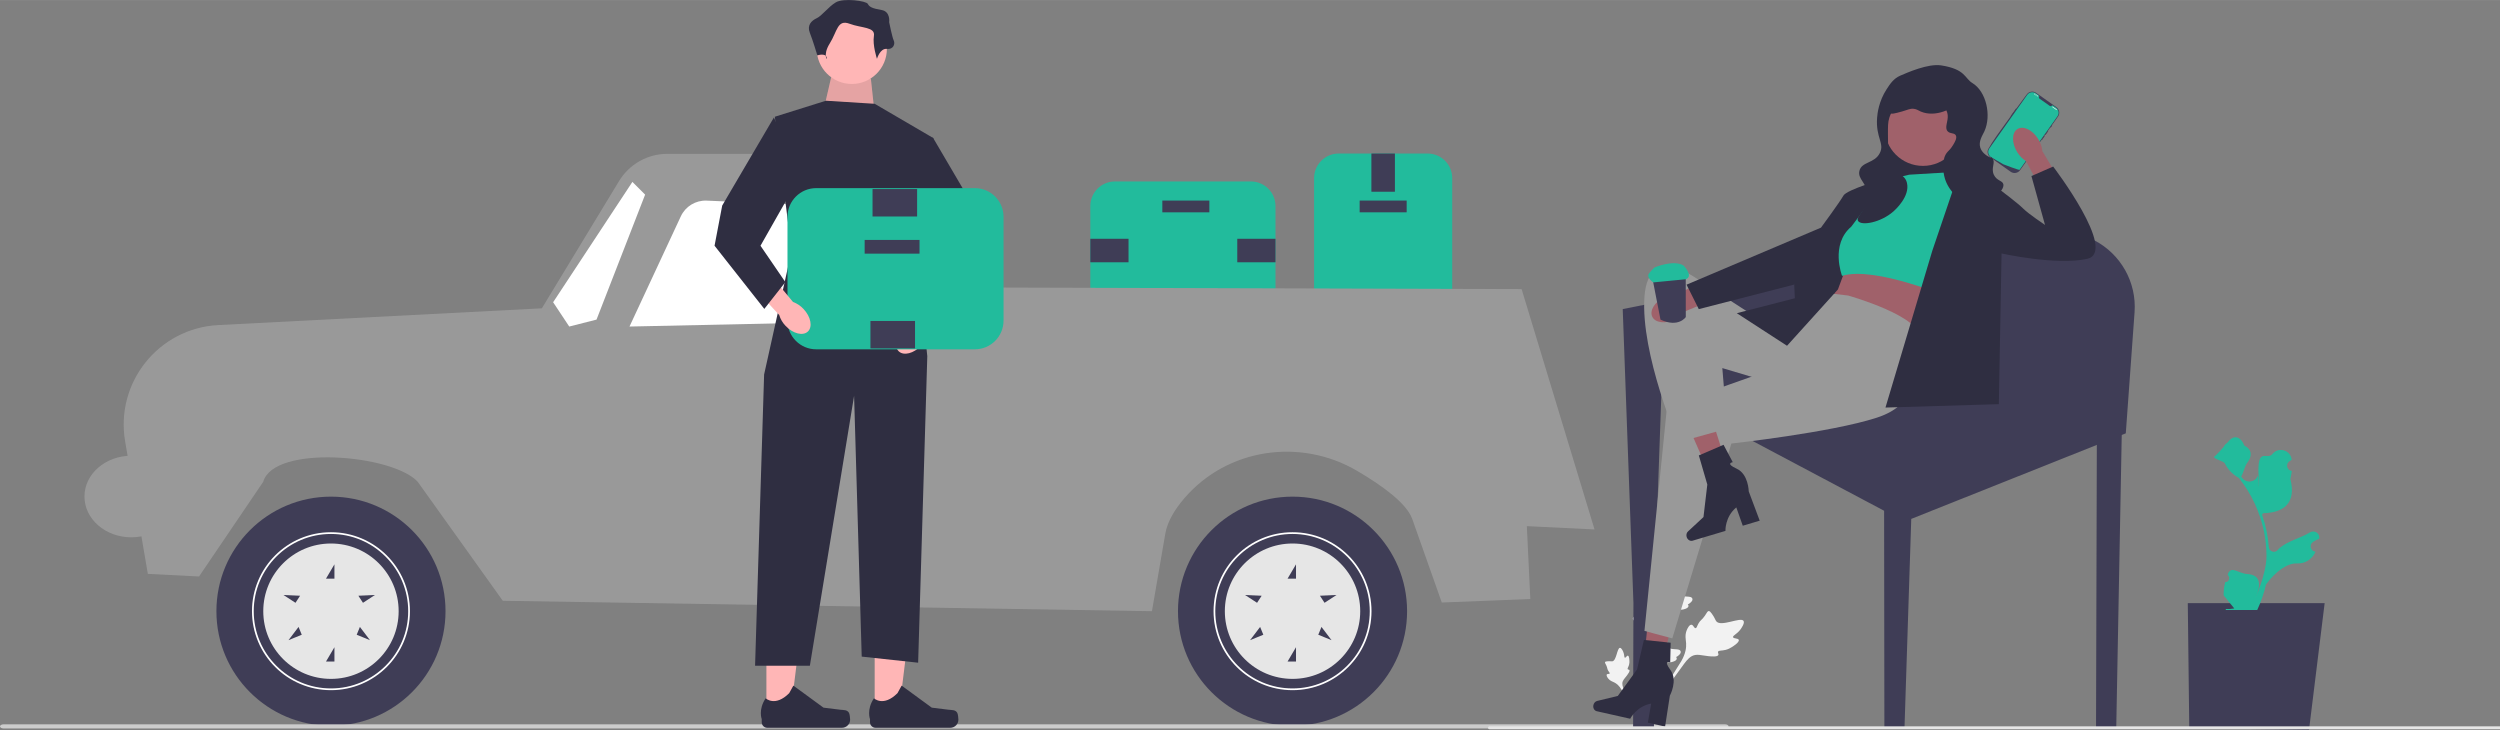 <?xml version="1.0" encoding="UTF-8"?>
<!DOCTYPE svg PUBLIC "-//W3C//DTD SVG 1.1//EN" "http://www.w3.org/Graphics/SVG/1.1/DTD/svg11.dtd">
<!-- Creator: CorelDRAW 2017 -->
<svg xmlns="http://www.w3.org/2000/svg" xml:space="preserve" width="11.163in" height="3.261in" version="1.1" style="shape-rendering:geometricPrecision; text-rendering:geometricPrecision; image-rendering:optimizeQuality; fill-rule:evenodd; clip-rule:evenodd"
viewBox="0 0 1135292 331611"
 xmlns:xlink="http://www.w3.org/1999/xlink">
 <rect x="0" y="0" width="1135292" height="331611" fill="#808080" stroke="none"/>
 <defs>
  <style type="text/css">
   <![CDATA[
    .fil0 {fill:#22BB9C}
    .fil8 {fill:#2F2E41}
    .fil1 {fill:#3F3D56}
    .fil2 {fill:#999999}
    .fil10 {fill:#A0616A}
    .fil6 {fill:#CCCCCC}
    .fil4 {fill:#E6E6E6}
    .fil5 {fill:#F2F2F2}
    .fil7 {fill:#FFB6B6}
    .fil3 {fill:white}
    .fil9 {fill:black;fill-opacity:0.102}
   ]]>
  </style>
 </defs>
 <g id="Layer_x0020_1">
  <g id="_1810393157456">
   <g>
    <path class="fil0" d="M596748 142621l0 -61751c0,-6157 5009,-11166 11166,-11166l40396 0c6157,0 11166,5009 11166,11166l0 61751c0,6157 -5009,11166 -11166,11166l-40396 0c-6157,0 -11166,-5009 -11166,-11166l0 0z"/>
    <rect class="fil1" x="617435" y="91058" width="21354" height="5339"/>
    <rect class="fil1" x="622773" y="69704" width="10677" height="17351"/>
    <rect class="fil1" x="622773" y="136436" width="10677" height="17351"/>
   </g>
   <g>
    <path class="fil0" d="M568052 145117l-61751 0c-6157,0 -11166,-5009 -11166,-11166l0 -40397c0,-6157 5009,-11166 11166,-11166l61751 0c6157,0 11166,5009 11166,11166l0 40397c0,6157 -5009,11166 -11166,11166l0 0z"/>
    <rect class="fil1" x="527835" y="91063" width="21354" height="5339"/>
    <rect class="fil1" transform="matrix(1.9705E-14 0.744 -0.744 1.9705E-14 512486 108414)" width="14351" height="23320"/>
    <rect class="fil1" transform="matrix(1.9705E-14 0.744 -0.744 1.9705E-14 579219 108414)" width="14351" height="23320"/>
   </g>
   <path class="fil2" d="M67141 260589l-10309 -60134c-4581,-26721 15196,-51447 42270,-52849l146960 -7612 35074 -57807c4650,-7664 12963,-12343 21927,-12343l105595 0c8300,0 15313,6155 16391,14385l2681 46254 263260 788 33117 109141 -30740 -1499 1576 33105 -40199 1576 -13400 -37890c-2523,-7135 -13580,-15179 -25073,-21910 -25764,-15089 -58864,-10246 -78362,12366 -4600,5334 -7815,10892 -8714,16104l-6081 35272 -294788 -4729 -38635 -54044c-11415,-12422 -65298,-16984 -70150,0l-29151 43009 -23252 -1182 1 0z"/>
   <path class="fil3" d="M387543 105018l8673 40887 -110348 2365 23306 -50039c2114,-4539 6755,-7358 11758,-7140l52878 2299c6694,291 12343,5074 13733,11629z"/>
   <polygon class="fil3" points="270892,145117 292961,88366 287183,82588 251186,137235 258501,148269 "/>
   <circle class="fil1" cx="586961" cy="277535" r="52021"/>
   <path class="fil3" d="M551098 277535c0,-19775 16088,-35863 35863,-35863 19775,0 35863,16088 35863,35863 0,19775 -16088,35863 -35863,35863 -19775,0 -35863,-16088 -35863,-35863zm788 0c0,19340 15734,35075 35075,35075 19341,0 35075,-15734 35075,-35075 0,-19340 -15734,-35075 -35075,-35075 -19341,0 -35075,15734 -35075,35075z"/>
   <path class="fil4" d="M556221 277535c0,16977 13763,30740 30740,30740 16977,0 30740,-13762 30740,-30740 0,-16977 -13763,-30740 -30740,-30740 -16977,0 -30740,13763 -30740,30740zm50722 -7361l-5447 3550 -2092 -3211 7539 -339 0 0zm-8292 18054l1451 -3548 4567 6008 -6018 -2460zm-13946 12165l3833 -6501 0 6501 -3833 0zm0 -37638l3833 -6501 0 6501 -3833 0zm-17028 27933l4567 -6008 1451 3548 -6018 2460zm-2274 -20514l7539 339 -2092 3210 -5447 -3550 0 0z"/>
   <circle class="fil1" cx="150297" cy="277535" r="52021"/>
   <path class="fil3" d="M114433 277535c0,-19775 16088,-35863 35863,-35863 19775,0 35863,16088 35863,35863 0,19775 -16088,35863 -35863,35863 -19775,0 -35863,-16088 -35863,-35863zm788 0c0,19340 15734,35075 35075,35075 19340,0 35075,-15734 35075,-35075 0,-19340 -15734,-35075 -35075,-35075 -19340,0 -35075,15734 -35075,35075z"/>
   <path class="fil4" d="M119556 277535c0,16977 13763,30740 30740,30740 16977,0 30740,-13762 30740,-30740 0,-16977 -13763,-30740 -30740,-30740 -16977,0 -30740,13763 -30740,30740zm50722 -7361l-5447 3550 -2092 -3211 7539 -339 0 0zm-8292 18054l1451 -3548 4567 6008 -6018 -2460zm-13946 12165l3833 -6501 0 6501 -3833 0zm0 -37638l3833 -6501 0 6501 -3833 0zm-17028 27933l4567 -6008 1451 3548 -6018 2460zm-2274 -20514l7539 339 -2092 3210 -5447 -3550 0 0z"/>
   <rect class="fil1" x="367446" y="160487" width="29952" height="6306"/>
   <g>
    <path class="fil5" d="M789613 290575c-279,-854 -2395,-478 -2598,-1242 -203,-762 1828,-1400 3385,-3546 281,-387 2050,-2825 1372,-3851 -1286,-1944 -10237,2898 -12386,181 -472,-596 -665,-1620 -2070,-3525 -559,-758 -917,-1124 -1346,-1113 -607,15 -825,776 -1781,2153 -1433,2066 -1950,1806 -2893,3499 -701,1256 -784,2059 -1289,2106 -715,67 -1011,-1497 -1884,-1558 -891,-62 -1784,1484 -2226,2691 -830,2266 -316,3998 -202,5724 124,1876 -167,4622 -2205,8147l-19226 30631c4129,-6245 15849,-23272 20571,-29518 1363,-1803 2828,-3614 5083,-3954 2171,-328 4812,746 8499,683 430,-7 1629,-43 1920,-678 241,-525 -358,-982 -140,-1475 292,-662 1605,-378 3395,-818 1262,-310 2120,-822 2857,-1263 222,-133 3534,-2139 3163,-3276l-1 0z"/>
    <path class="fil5" d="M739258 297727c-500,-110 -926,1038 -1359,917 -432,-121 -159,-1301 -763,-2685 -109,-249 -795,-1821 -1494,-1784 -1325,70 -1532,5861 -3485,6131 -429,59 -987,-141 -2328,-1 -533,56 -816,126 -935,339 -168,303 143,629 543,1495 601,1299 324,1478 882,2430 414,706 785,979 662,1240 -173,370 -1026,64 -1309,475 -287,420 213,1303 679,1869 873,1061 1871,1309 2752,1751 957,480 2220,1416 3362,3433l9487 18274c-1873,-3828 -6849,-14494 -8552,-18613 -492,-1189 -958,-2431 -474,-3636 465,-1160 1755,-2147 2788,-3974 121,-213 449,-812 221,-1138 -188,-270 -585,-108 -764,-358 -241,-334 278,-897 578,-1902 212,-709 208,-1278 205,-1767 -1,-147 -30,-2352 -696,-2498l0 0z"/>
    <path class="fil5" d="M748723 302185l298 -2753 183 -173c846,-799 1375,-1646 1574,-2519 31,-139 56,-279 81,-422 99,-566 222,-1270 766,-2001 304,-407 1110,-1327 1941,-1006 224,84 376,229 480,384 27,-27 54,-53 82,-82 359,-349 610,-477 852,-600 186,-94 378,-192 702,-452 143,-114 257,-216 353,-302 291,-261 665,-565 1175,-445 542,148 727,665 850,1007 220,610 288,1030 333,1308 16,101 35,216 49,253 119,299 1606,376 2167,408 1258,68 2348,128 2609,989 188,616 -204,1288 -1198,2051 -310,237 -619,401 -889,523 166,157 298,370 306,661l0 0c18,687 -687,1215 -2096,1571 -350,90 -821,208 -1437,178 -290,-14 -544,-59 -761,-100 -32,124 -91,251 -198,374 -314,359 -820,450 -1507,248 -759,-211 -1359,-499 -1887,-752 -462,-220 -861,-408 -1195,-460 -622,-87 -1202,297 -1896,808l-1739 1304 0 0z"/>
    <path class="fil5" d="M753685 286504l-2738 410 -214 -133c-988,-615 -1942,-913 -2836,-883 -142,4 -284,16 -428,28 -573,48 -1284,107 -2130,-233 -471,-191 -1566,-738 -1466,-1623 24,-238 127,-422 249,-563 -32,-18 -65,-38 -100,-58 -428,-259 -616,-469 -796,-672 -139,-156 -281,-317 -615,-565 -147,-109 -275,-193 -382,-265 -326,-216 -715,-500 -728,-1024 6,-561 458,-872 758,-1078 534,-368 923,-539 1181,-653 94,-42 200,-88 233,-112 259,-191 -44,-1649 -155,-2199 -253,-1234 -472,-2303 295,-2775 549,-338 1298,-130 2288,638 308,239 545,497 732,727 109,-200 282,-382 561,-463l0 0c661,-192 1350,356 2051,1628 175,316 409,742 537,1345 60,284 81,541 96,762 128,0 267,25 412,97 426,212 643,679 622,1395 -12,788 -138,1441 -248,2016 -96,503 -177,936 -142,1272 73,623 592,1087 1262,1628l1703 1351 0 0 0 0z"/>
    <path class="fil5" d="M754054 278280l298 -2753 183 -173c846,-800 1375,-1647 1574,-2519 32,-139 56,-279 81,-422 99,-566 222,-1270 766,-2001 304,-407 1110,-1327 1941,-1006 224,84 376,229 481,384 26,-27 53,-53 82,-82 359,-349 610,-476 852,-600 186,-94 378,-192 703,-452 142,-114 256,-217 352,-303 292,-261 665,-565 1176,-444 541,148 727,664 850,1007 220,610 287,1029 332,1308 16,102 35,216 49,253 119,299 1606,376 2166,408 1258,68 2348,127 2609,989 188,616 -204,1288 -1198,2051 -310,237 -619,401 -888,523 166,157 298,370 306,661l0 0c18,687 -687,1215 -2096,1571 -350,89 -821,207 -1437,178 -290,-14 -545,-59 -761,-100 -32,124 -92,252 -199,374 -314,359 -820,450 -1507,248 -759,-211 -1358,-499 -1887,-752 -462,-220 -860,-408 -1195,-460 -622,-87 -1202,297 -1895,808l-1739 1304 0 0z"/>
    <path class="fil5" d="M745174 331031l-484 -478 8 -680 -8 680 -673 -71c3,-63 -1,-211 -6,-442 -26,-1266 -106,-5121 431,-11044 374,-4134 1001,-8331 1861,-12475 862,-4151 1756,-7240 2475,-9722 542,-1872 1089,-3648 1624,-5378 1425,-4621 2772,-8987 3605,-13967 187,-1111 574,-3425 -219,-6156 -460,-1584 -1248,-3075 -2343,-4430l1059 -856c1208,1497 2079,3149 2590,4907 879,3028 457,5550 254,6761 -848,5067 -2208,9475 -3647,14141 -532,1724 -1077,3492 -1617,5357 -712,2459 -1598,5521 -2449,9618 -851,4094 -1469,8240 -1839,12322 -530,5848 -450,9645 -424,10892 13,666 16,806 -198,1021l0 0z"/>
    <path class="fil5" d="M748538 268434c-55,-12 -110,-26 -164,-42 -1118,-313 -2014,-1224 -2665,-2706 -305,-697 -376,-1431 -520,-2894 -22,-225 -122,-1367 0,-2880 80,-988 186,-1385 455,-1697 299,-348 701,-546 1126,-646 12,-131 54,-259 139,-380 350,-503 935,-296 1253,-189 160,57 360,130 584,168 353,61 563,-1 882,-93 305,-88 684,-199 1208,-189 1034,14 1800,479 2052,632 1329,799 1789,2074 2320,3550 105,296 456,1365 537,2742 59,993 -71,1400 -220,1691 -305,598 -772,875 -1931,1458 -1210,611 -1818,917 -2316,1074 -1159,364 -1886,592 -2742,401l0 0 0 0z"/>
   </g>
   <path class="fil6" d="M0 329848c0,520 729,938 1638,938l781717 0c908,0 1637,-418 1637,-938 0,-520 -729,-938 -1637,-938l-781718 0c-909,0 -1638,418 -1638,938l0 0z"/>
   <g>
    <g>
     <polygon class="fil7" points="397208,323926 408152,323925 413358,281712 397206,281713 "/>
     <path class="fil8" d="M434703 323678l0 0c341,574 521,2426 521,3093l0 0c0,2051 -1663,3714 -3714,3714l-33892 0c-1400,0 -2534,-1135 -2534,-2534l0 -1411c0,0 -1676,-4241 1775,-9468 0,0 4290,4093 10701,-2318l1890 -3425 13684 10008 7585 934c1660,204 3131,-32 3984,1406l0 0z"/>
    </g>
    <g>
     <polygon class="fil7" points="348038,323926 358982,323925 364188,281712 348036,281713 "/>
     <path class="fil8" d="M385533 323678l0 0c341,574 521,2426 521,3093l0 0c0,2051 -1663,3714 -3714,3714l-33892 0c-1399,0 -2534,-1135 -2534,-2534l0 -1411c0,0 -1677,-4241 1775,-9468 0,0 4290,4093 10701,-2318l1890 -3425 13684 10008 7585 934c1659,204 3131,-32 3984,1406l0 0z"/>
    </g>
    <polygon class="fil7" points="395475,35687 397552,55078 373313,53000 377469,34994 "/>
    <polygon class="fil9" points="395475,35687 397552,55078 373313,53000 377469,34994 " isolation="isolate"/>
    <circle class="fil7" cx="386818" cy="22182" r="15928"/>
    <polygon class="fil8" points="397206,47114 423869,62696 415133,104941 421099,161729 416943,300929 391320,298159 387857,179735 367773,302314 342891,302314 346997,170039 359463,113944 351845,53000 375045,45728 "/>
    <path class="fil8" d="M398245 26684c0,0 1385,-4848 4502,-4502 3117,346 3809,-2424 3116,-3809 -693,-1385 -2078,-8310 -2078,-8310 0,0 693,-4848 -3463,-5540 -4155,-693 -5540,-1385 -6233,-2770 -693,-1385 -11081,-2770 -14544,-693 -3463,2078 -6233,6064 -8657,7187 -2424,1124 -4502,3201 -3116,6664 1385,3463 3393,10235 3393,10235 0,0 3532,-1232 4224,846 692,2078 -2078,-693 1385,-6233 3463,-5541 3463,-11081 9003,-9003 5540,2077 11773,1385 11081,5540 -693,4155 1385,10388 1385,10388l0 0z"/>
    <path id="uuid-2f48dadd-bd50-474e-b6bc-efb589732da4-401" class="fil7" d="M410119 149306c-3334,3530 -4215,8110 -1968,10231 2246,2121 6769,979 10103,-2553 1351,-1392 2349,-3088 2911,-4945l13935 -15133 -7241 -6388 -12969 15597c-1823,667 -3459,1761 -4772,3190l0 0z"/>
    <polygon class="fil8" points="423588,62349 447055,102330 450532,120581 427934,149263 418373,137095 429672,120581 411420,88423 "/>
    <g>
     <path class="fil0" d="M357609 145583l0 -47139c0,-7185 5845,-13029 13030,-13029l72058 0c7185,0 13029,5845 13029,13030l0 47139c0,7185 -5845,13029 -13029,13029l-72058 0c-7185,0 -13029,-5845 -13029,-13029l0 0z"/>
     <rect class="fil1" x="392651" y="108937" width="24918" height="6229"/>
     <rect class="fil1" transform="matrix(1.9705E-14 0.744 -0.744 1.9705E-14 415527 145735)" width="16746" height="27212"/>
     <rect class="fil1" transform="matrix(1.9705E-14 0.744 -0.744 1.9705E-14 416477 85831.8)" width="16746" height="27212"/>
    </g>
    <g>
     <path id="uuid-f6ce86b9-37cf-4878-a476-c93c5a2c7b27-402" class="fil7" d="M364901 140303c3334,3530 4215,8110 1968,10231 -2247,2121 -6770,979 -10104,-2553 -1351,-1392 -2349,-3088 -2911,-4945l-13935 -15133 7241 -6388 12969 15597c1823,667 3459,1761 4772,3190l0 0z"/>
     <polygon class="fil8" points="351433,53346 327966,93327 324490,111578 347087,140260 356648,128092 345349,111578 363600,79421 "/>
    </g>
   </g>
   <ellipse class="fil2" cx="59640" cy="225461" rx="21281" ry="18523"/>
   <path class="fil1" d="M741634 324417l-12 4902 0 1036 9465 0 0 -1554 6 -19170 12 -18572 0 -3410 6 -13824 6 -222 1646 -46547 0 -37 1677 -47448 0 -6 43 -1289 8170 4335 10076 5346 4785 2541 6832 3620 11518 6116 6 0 59737 31687 123 97398 0 1036 9138 0 37 -1036 3034 -93699 88100 -35128 9323 -3718 3983 -54983c999,-13781 -6388,-26415 -18079,-32569 -2886,-1517 -6031,-2639 -9373,-3286l-13454 -2608 -33581 -6518 -10864 -2102 -14201 -2756 -5599 -1085 -9206 -1788 -832 -160 -2596 -506 -925 -179 -1504 -290 -1061 1874c-6,0 -6,6 -6,12l-6240 11074 -1122 1998 -6 6 -5408 9588c0,0 -6,6 -6,12l-5266 9347 -10334 2053 -5093 1011 -31570 6271 -4162 832 -6 0 -10532 2090 -2787 555 -13017 2583 -99 18 -5777 1147 -9730 1936 4865 133470 -92 32538 0 6 -49 18048 0 0z"/>
   <g>
    <path class="fil1" d="M903159 67207c1381,-2602 5352,-8170 9927,-14423 850,-1165 1720,-2349 2596,-3545 1560,-2115 3145,-4267 4680,-6363 981,-1381 2898,-1708 4279,-734l9200 6511c1381,974 1714,2892 734,4273l-2768 3915 -728 1030 -1073 1517 -1289 1819 0 6 -364 506 -1282 1819 -709 999 -6209 8781 -2787 3940c-974,1381 -2892,1708 -4273,734l-8003 -5667 -1129 -796 -68 -49c-1381,-974 -1714,-2892 -734,-4273l0 0z"/>
    <path class="fil1" d="M913099 52649l2399 -3385c43,-62 123,-74 179,-31l6 6c55,37 68,111 24,173l-2398 3391c-37,55 -117,68 -179,31 -18,-12 -31,-31 -43,-50 -18,-43 -18,-92 12,-135l0 0z"/>
    <path class="fil0" d="M920603 43044l-17207 24332c-850,1202 -610,2846 519,3759l0 0c17,13 34,27 51,40 30,24 61,46 93,69 0,0 123,74 347,209 226,136 556,334 969,579 123,74 254,151 392,232 274,163 576,340 900,530 129,76 263,154 400,234 698,409 1481,864 2311,1338 140,81 281,162 424,243 37,21 7129,2766 7330,2482l17207 -24332c885,-1252 588,-2983 -663,-3868l-1352 -957c-216,-153 -509,-107 -680,95 -12,13 -24,26 -36,38 -193,189 -498,199 -718,44l-4754 -3362c-221,-156 -312,-447 -198,-691 8,-16 16,-32 24,-47 134,-229 79,-520 -137,-673l-1353 -957c-1252,-885 -2983,-588 -3868,663l0 0z"/>
    <path class="fil1" d="M931086 57748l604 -851c25,-37 68,-62 117,-55 18,0 43,12 62,25 55,43 74,123 30,179l-598 851c-43,55 -123,74 -185,31 -18,-12 -31,-31 -37,-55 -18,-37 -18,-86 6,-123l0 0z"/>
    <path class="fil1" d="M928730 61084l1159 -1646c31,-37 74,-55 117,-49 25,0 50,6 62,18 62,43 74,123 31,185l-1159 1640c-43,56 -123,74 -179,31 -18,-12 -30,-31 -43,-50l0 -6c-18,-37 -18,-86 12,-123l0 0z"/>
    <path class="fil1" d="M927084 63415l1159 -1646c31,-37 74,-55 111,-49 25,0 49,6 68,18 62,43 74,123 31,185l-1159 1640c-43,55 -123,74 -179,31 -18,-12 -37,-31 -43,-55 -18,-37 -18,-86 12,-123l0 0z"/>
    <path class="fil4" d="M934010 49683l-1801 -1273c-73,-52 -175,-34 -226,39l0 0c-52,73 -34,174 38,226l1801 1273c72,52 174,34 226,-39l0 0c51,-73 34,-175 -39,-226z"/>
    <circle class="fil4" cx="925189" cy="43524" r="259"/>
    <circle class="fil4" cx="924606" cy="43112" r="259"/>
    <circle class="fil4" cx="924024" cy="42700" r="259"/>
   </g>
   <rect class="fil8" x="854991" y="58038" width="35763" height="33913"/>
   <path class="fil10" d="M916026 69045c1121,1820 2559,3236 4045,4116l9581 18012 8438 -4810 -10627 -17754c-117,-1723 -734,-3645 -1855,-5465 -2560,-4158 -6780,-6208 -9427,-4579 -2646,1629 -2715,6320 -155,10478l0 0z"/>
   <g>
    <polygon class="fil10" points="753435,310098 745742,308557 749212,273221 760564,275495 "/>
    <path class="fil8" d="M723590 320155l0 0c-291,1293 390,2547 1522,2802l15188 3417c0,0 2846,-5672 9522,-6886l-1513 8688 7835 1763 2160 -14032c0,0 3759,-6921 257,-11679 -3503,-4759 -95,-3439 -95,-3439l212 -8938 -12153 -1272 -3108 13406 -8744 12032 -9364 2267c-834,201 -1509,937 -1719,1870l0 0z"/>
   </g>
   <path class="fil10" d="M886129 129256l-617 4316c0,0 -12948,14182 -16032,20348l-37402 -18498 6571 -15415 47479 9249 0 0z"/>
   <path class="fil2" d="M839267 134189c0,0 34947,9866 31964,19731 -2983,9866 -4826,13917 -4826,13917 0,0 6776,15063 -14189,21845 -20964,6783 -65976,11716 -65976,11716l-26822 88482 -12640 -3391 10261 -101893 50166 -17728 -3083 -18498 10482 4316 17476 -19340 7188 842z"/>
   <g>
    <polygon class="fil10" points="787044,220450 779581,222869 765322,190352 776335,186782 "/>
    <path class="fil8" d="M765933 243820l0 0c378,1270 1586,2030 2698,1699l14918 -4448c0,0 -291,-6339 4937,-10664l2931 8318 7696 -2295 -4980 -13295c0,0 -107,-7875 -5489,-10313 -5383,-2437 -1765,-2953 -1765,-2953l-4187 -7899 -11222 4836 3847 13212 -1741 14772 -7058 6558c-628,584 -858,1555 -585,2472l0 0 0 0z"/>
   </g>
   <path class="fil2" d="M817630 153920l-13509 -5549 -31447 -20348c0,0 -24047,-19236 -25897,6722 -1850,25958 15415,66037 15415,66037l22198 -6166 -2255 -27478 29077 8671 6419 -21889z"/>
   <polygon class="fil8" points="851696,85380 834642,131414 811520,157003 788706,142204 815067,135422 814368,120006 "/>
   <polygon class="fil1" points="951846,329031 951846,330355 961028,330355 961052,329031 964229,159598 952335,159598 952311,164351 "/>
   <path class="fil10" d="M760759 145007c1918,-943 3464,-2241 4482,-3636l18841 -7826 -3986 -8856 -18683 8892c-1727,-47 -3698,385 -5617,1327 -4382,2153 -6824,6160 -5453,8948 1370,2789 6034,3304 10416,1150l0 0z"/>
   <path class="fil8" d="M860232 83010l-4357 -1891c0,0 -17224,4906 -18765,7715 -1542,2808 -10174,14524 -10174,14524l-61043 25898 5549 11099 43162 -11099 23431 -24664 22198 -21581 0 0z"/>
   <path class="fil0" d="M867014 79311l20348 -1233 10482 5549 -11716 51795c0,0 -34500,-14799 -49622,-10174 0,0 -5469,-14171 4195,-22347l15830 -21124 10482 -2466 -1 0z"/>
   <path class="fil8" d="M888595 81161l196 -2000 20152 7550c0,0 7399,5549 9865,8016 2466,2466 9866,7399 9866,7399l-6166 -22198 9866 -4316c0,0 29597,38846 15415,41929 -14182,3083 -38846,-2466 -38846,-2466l-1233 68442 -51487 1542 21273 -71218 11099 -32680 0 0z"/>
   <circle class="fil10" cx="873250" cy="57879" r="17437"/>
   <path class="fil8" d="M881504 29674c11145,1725 10614,5866 14182,8016 6287,3787 8768,14724 5447,21941 -887,1928 -2758,4559 -1850,7399 697,2181 2706,3467 3083,3700 3088,1907 1071,-362 2466,1233 1540,1761 -846,4247 617,7399 1296,2795 3969,2559 4316,4316 598,3026 -6263,9111 -13565,8633 -6501,-426 -11331,-5922 -12948,-11099 -1083,-3468 -1551,-9432 1233,-12332 390,-406 1458,-1392 2466,-3083 798,-1339 1849,-3100 1233,-4316 -656,-1295 -2516,-613 -3700,-1849 -1606,-1676 302,-4509 0,-7399 -512,-4895 -7447,-10782 -14798,-9866 -8340,1039 -11399,10108 -11716,11099 -656,2054 -643,4042 -617,8016 38,5703 61,9278 1850,12948 2573,5278 5850,4708 6783,8632 1453,6118 -5384,12263 -6166,12949 -5798,5083 -14555,6611 -16032,4316 -1331,-2068 4510,-5285 4316,-11715 -168,-5573 -4678,-7272 -3700,-11099 1077,-4213 6822,-3252 9249,-8016 2266,-4447 -1909,-6914 -1233,-16032 143,-1929 749,-7464 4316,-12949 1572,-2416 3170,-4873 6166,-6166 3354,-1447 12705,-5589 18600,-4677l0 0z"/>
   <path class="fil8" d="M888904 45090c-452,3818 -6186,5689 -8632,6166 -1036,202 -4538,884 -8016,-617 -1286,-555 -1754,-1056 -3083,-1233 -1799,-239 -2706,445 -5550,1233 -3162,877 -4743,1315 -5549,617 -1319,-1142 -306,-4876 1233,-7399 2845,-4664 8053,-6108 10482,-6782 2775,-770 8407,-2332 13565,617 690,394 6009,3519 5550,7399l-1 0z"/>
   <g>
    <path class="fil1" d="M754050 145127c8229,3837 11499,-1174 11499,-1174l-3 -1494 -24 -19213c-5731,-3741 -15403,1692 -15403,1692l3722 19108 210 1081z"/>
    <path class="fil0" d="M751389 121425c0,0 8507,-3642 13102,-899 0,0 4792,4856 1039,6268l-14772 1431c0,0 -3359,-2253 -1894,-4106 1465,-1853 2525,-2694 2525,-2694z"/>
   </g>
   <polygon class="fil1" points="1055660,273887 1048566,331427 994181,330638 993510,273887 "/>
   <path class="fil0" d="M1010490 264320c1628,102 2528,-1921 1296,-3100l-123 -487c16,-39 32,-77 48,-117 1651,-3935 4606,-221 8866,44 6264,389 6170,5126 3744,10665 -659,1504 4933,-10630 4933,-18775 0,-2046 -112,-4093 -341,-6134 -188,-1670 -448,-3329 -784,-4974 -1818,-8889 -5753,-17355 -11429,-24426 -2729,-1491 -5004,-3823 -6379,-6618 -494,-1008 -4736,-1859 -4920,-2964 310,41 5027,-4922 4792,-5212 433,-657 1208,-983 1680,-1624 2351,-3187 5589,-2631 7280,1700 3612,1823 3647,4846 1431,7754 -1410,1850 -1604,4353 -2841,6333 127,163 260,321 387,484 49,63 98,126 146,189 1997,2584 5984,1922 7096,-1148 81,-224 770,11906 251,-649 -518,-12555 3998,-6164 6284,-9059 2730,-3458 8285,-1887 8766,2493 4,42 9,84 14,126 -338,191 -669,394 -993,607 -1844,1220 -1206,4078 979,4415l49 8c-122,1217 -331,2423 -636,3610 2917,11281 -3379,15391 -12369,15578l-468 667c851,2450 1536,4959 2050,7499 484,2357 820,4740 1008,7132l8 103c156,2035 2731,2901 4026,1323 330,-402 667,-754 1006,-1033 3898,-3202 9406,-4381 13611,-6955 2024,-1239 4618,362 4265,2709l-17 112c-626,255 -1237,550 -1828,881 -338,191 -669,394 -993,608 -1844,1220 -1206,4079 980,4414l50 8c36,5 66,10 102,15l-32 76c-1406,3308 -4766,5450 -8355,5254 -4224,-231 -9471,3300 -14099,9545l-5 0c-916,3991 -2255,7891 -3976,11607l-14203 0c-51,-158 -97,-321 -143,-478 1313,82 2637,5 3930,-234 -1054,-1293 -2108,-2596 -3161,-3889 -25,-25 -46,-51 -66,-76 -535,-661 -1074,-1319 -1609,-1980l0 -1c-33,-2032 210,-4057 693,-6022l0 0z"/>
   <path class="fil4" d="M675739 330480l0 0c0,366 296,662 662,662l458892 0 0 -1324 -458892 0c-366,0 -662,296 -662,662l0 0z"/>
  </g>
 </g>
</svg>
